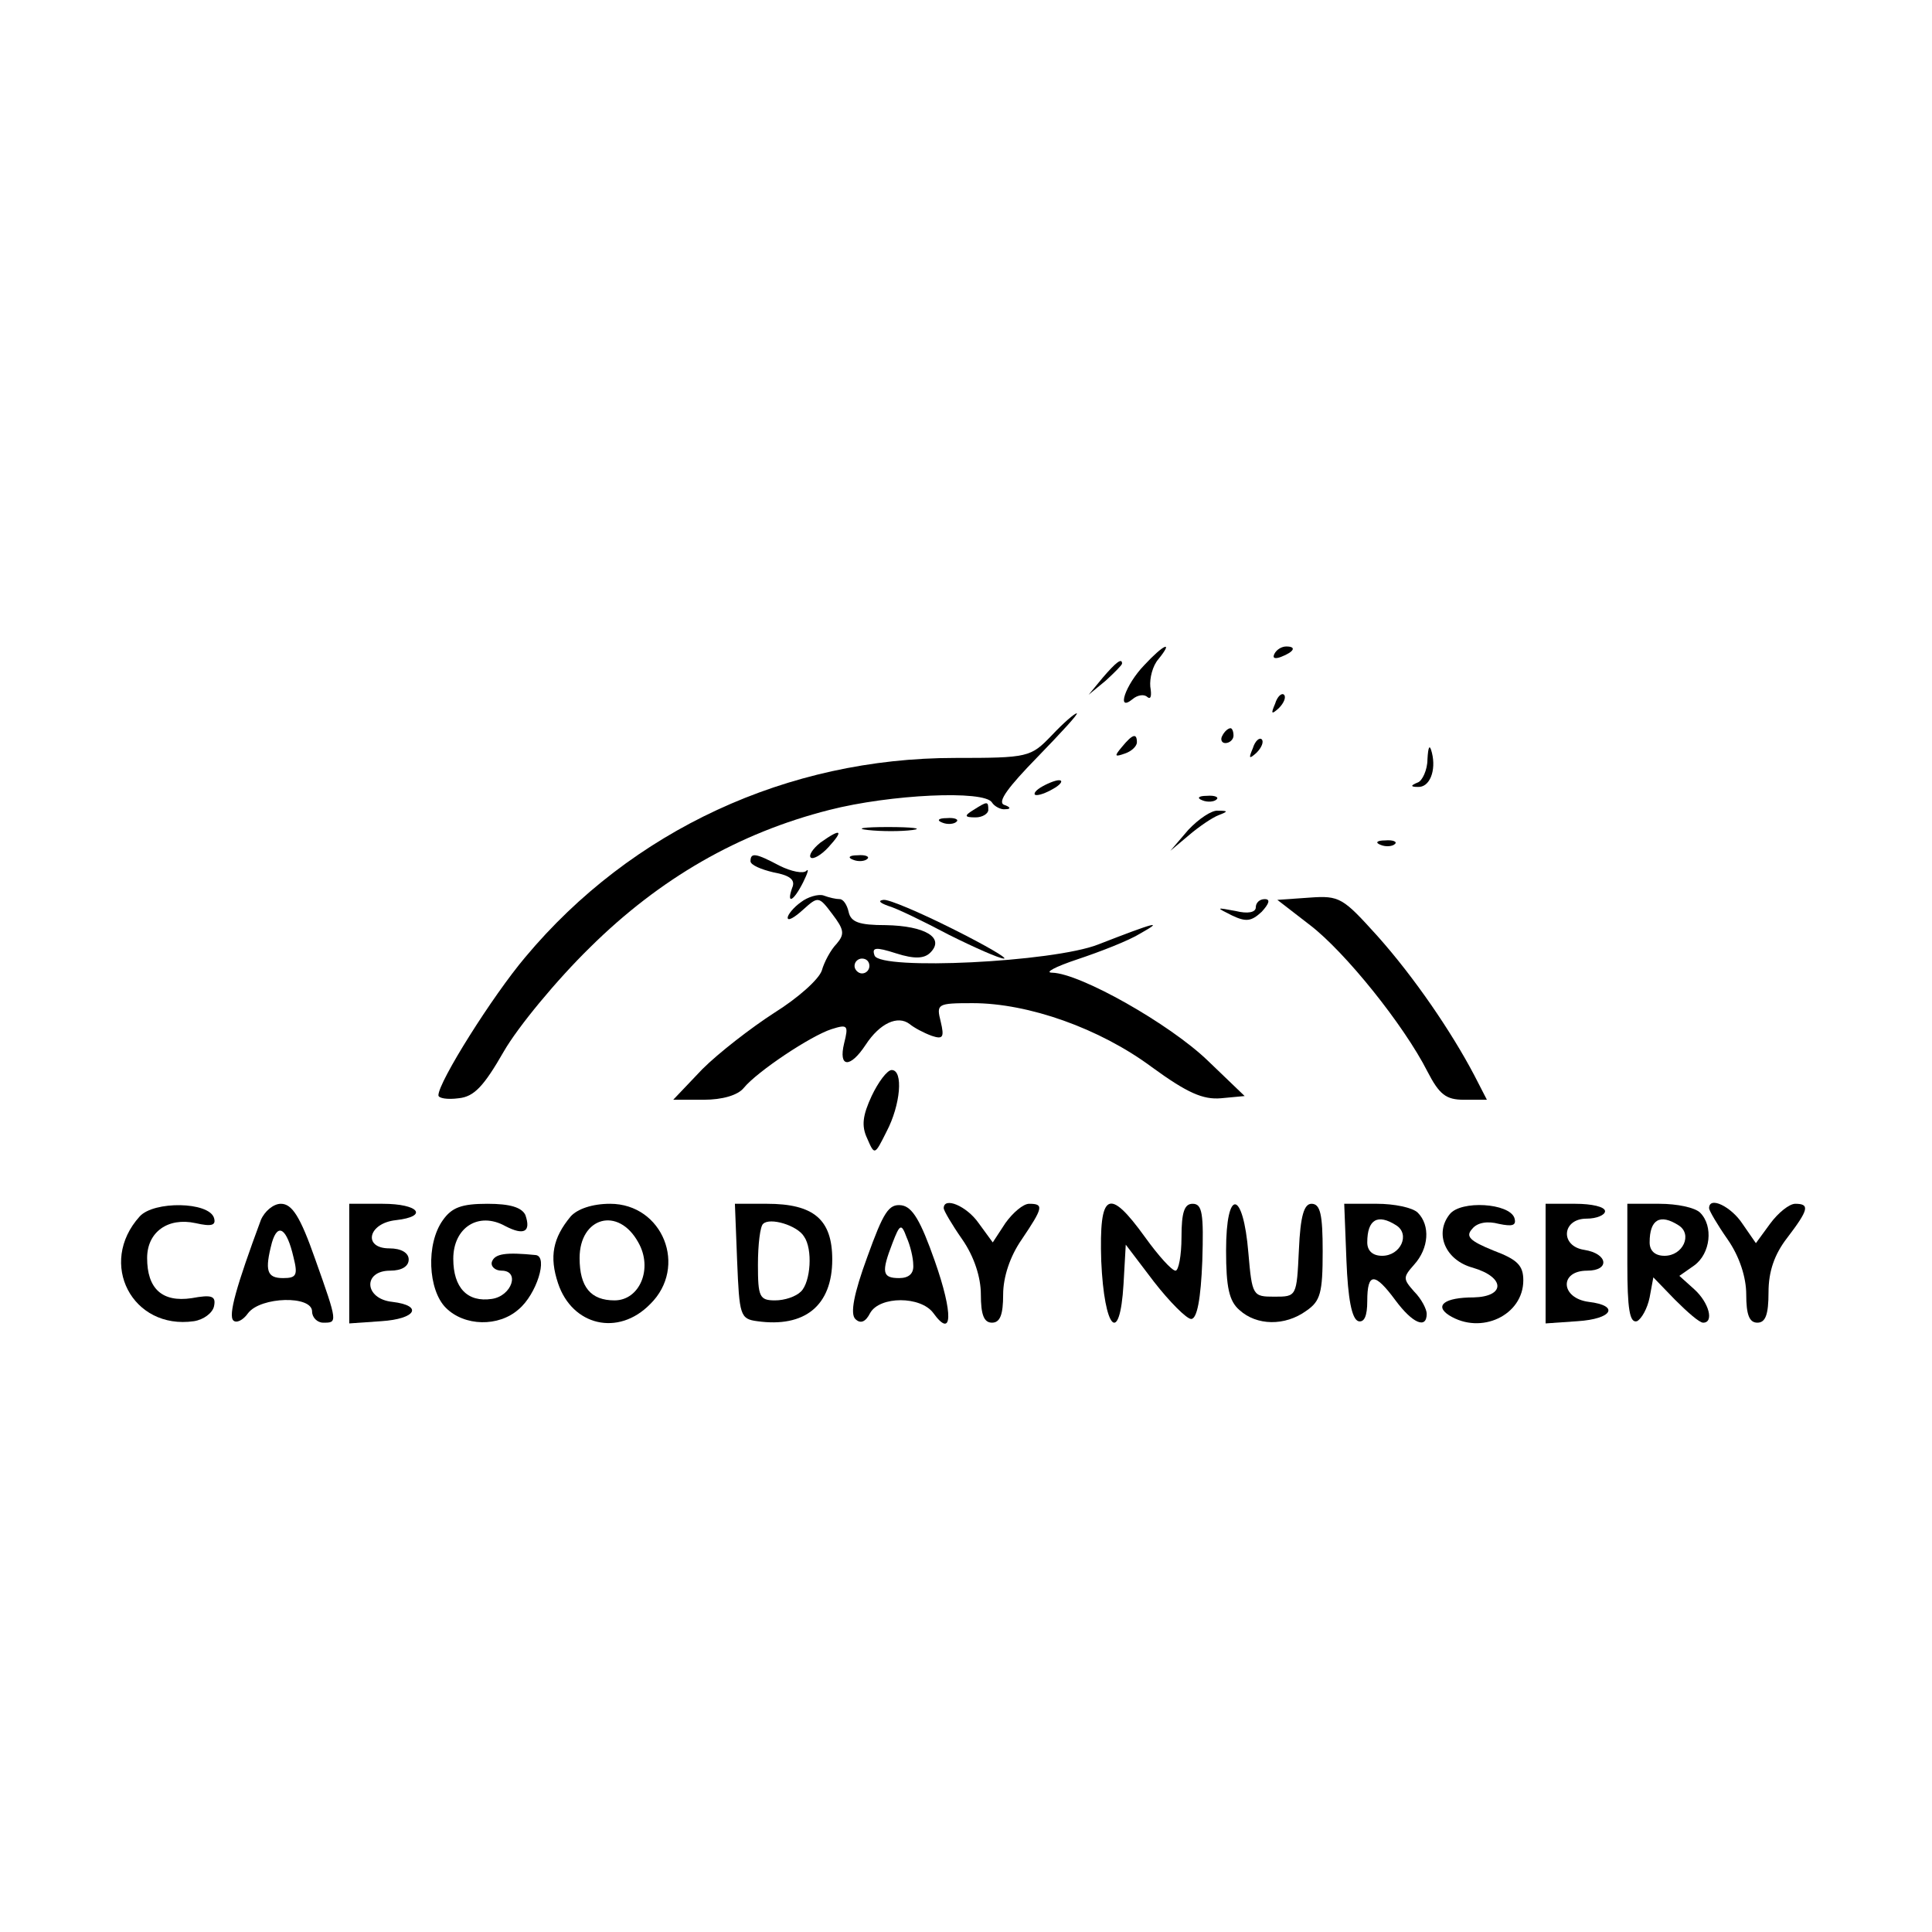 <?xml version="1.0" standalone="no"?>
<!DOCTYPE svg PUBLIC "-//W3C//DTD SVG 20010904//EN"
 "http://www.w3.org/TR/2001/REC-SVG-20010904/DTD/svg10.dtd">
<svg version="1.0" xmlns="http://www.w3.org/2000/svg"
 width="260pt" height="260pt" viewBox="0 0 260 260"
 preserveAspectRatio="xMidYMid meet">
<g transform="translate(0,260) scale(0.1,-0.1)"
fill="#000000" stroke="none">
<path d="M1540 1705 c-26 -27 -38 -64 -16 -46 7 6 16 7 20 3 5 -4 6 2 4 14 -1
11 3 28 11 37 21 26 7 20 -19 -8z"/>
<path d="M1715 1720 c-3 -6 1 -7 9 -4 18 7 21 14 7 14 -6 0 -13 -4 -16 -10z"/>
<path d="M1484 1688 l-19 -23 23 19 c12 11 22 21 22 23 0 8 -8 2 -26 -19z"/>
<path d="M1716 1653 c-6 -14 -5 -15 5 -6 7 7 10 15 7 18 -3 3 -9 -2 -12 -12z"/>
<path d="M1415 1610 c-28 -29 -31 -30 -130 -30 -225 0 -435 -97 -578 -268 -44
-52 -117 -168 -117 -186 0 -4 12 -6 27 -4 21 2 34 16 61 63 19 33 71 96 116
140 94 93 200 154 322 185 82 21 209 27 219 10 3 -5 12 -10 18 -9 8 0 7 3 -2
6 -9 4 6 24 45 64 32 33 56 59 53 59 -3 0 -18 -13 -34 -30z"/>
<path d="M1645 1610 c-3 -5 -1 -10 4 -10 6 0 11 5 11 10 0 6 -2 10 -4 10 -3 0
-8 -4 -11 -10z"/>
<path d="M1510 1595 c-11 -13 -10 -14 4 -9 9 3 16 10 16 15 0 13 -6 11 -20 -6z"/>
<path d="M1686 1593 c-6 -14 -5 -15 5 -6 7 7 10 15 7 18 -3 3 -9 -2 -12 -12z"/>
<path d="M1921 1578 c0 -14 -7 -29 -13 -31 -10 -4 -10 -6 0 -6 16 -1 25 22 19
46 -3 12 -5 9 -6 -9z"/>
<path d="M1400 1540 c-8 -5 -10 -10 -5 -10 6 0 17 5 25 10 8 5 11 10 5 10 -5
0 -17 -5 -25 -10z"/>
<path d="M1618 1523 c7 -3 16 -2 19 1 4 3 -2 6 -13 5 -11 0 -14 -3 -6 -6z"/>
<path d="M1310 1510 c-13 -8 -12 -10 3 -10 9 0 17 5 17 10 0 12 -1 12 -20 0z"/>
<path d="M1599 1483 l-24 -28 25 21 c14 12 32 24 40 27 13 5 13 6 -1 6 -8 1
-26 -11 -40 -26z"/>
<path d="M1268 1493 c7 -3 16 -2 19 1 4 3 -2 6 -13 5 -11 0 -14 -3 -6 -6z"/>
<path d="M1168 1483 c18 -2 45 -2 60 0 15 2 0 4 -33 4 -33 0 -45 -2 -27 -4z"/>
<path d="M1104 1466 c-10 -8 -16 -17 -13 -20 3 -3 14 3 24 14 21 23 17 26 -11
6z"/>
<path d="M1858 1463 c7 -3 16 -2 19 1 4 3 -2 6 -13 5 -11 0 -14 -3 -6 -6z"/>
<path d="M1010 1441 c0 -5 14 -11 31 -15 22 -4 30 -10 25 -21 -8 -23 2 -18 15
8 6 12 8 19 4 15 -4 -4 -20 -1 -36 7 -32 17 -39 18 -39 6z"/>
<path d="M1148 1443 c7 -3 16 -2 19 1 4 3 -2 6 -13 5 -11 0 -14 -3 -6 -6z"/>
<path d="M1078 1386 c-10 -7 -18 -17 -18 -21 0 -5 9 0 21 11 20 18 21 18 39
-6 16 -21 17 -27 6 -40 -8 -8 -17 -25 -20 -36 -4 -12 -32 -37 -64 -57 -31 -20
-75 -54 -97 -76 l-39 -41 41 0 c25 0 46 6 54 16 18 22 90 70 118 79 22 7 23 5
17 -19 -8 -33 8 -34 29 -2 19 29 43 40 59 28 6 -5 19 -12 30 -16 15 -5 17 -2
12 19 -6 24 -5 25 43 25 75 0 171 -34 241 -86 48 -35 69 -44 93 -42 l32 3 -50
48 c-51 49 -171 117 -209 118 -11 0 4 8 34 18 30 10 69 25 85 35 32 18 20 15
-57 -15 -61 -24 -293 -35 -301 -15 -4 11 1 12 29 3 25 -8 38 -7 46 1 20 20 -7
36 -60 37 -36 0 -47 4 -50 18 -2 9 -7 17 -12 17 -5 0 -14 2 -22 5 -7 2 -21 -2
-30 -9z m92 -86 c0 -5 -4 -10 -10 -10 -5 0 -10 5 -10 10 0 6 5 10 10 10 6 0
10 -4 10 -10z"/>
<path d="M1762 1392 l-43 -3 44 -34 c47 -36 126 -134 158 -197 16 -31 25 -38
49 -38 l31 0 -17 33 c-31 59 -81 132 -130 187 -47 52 -51 55 -92 52z"/>
<path d="M1195 1381 c11 -3 48 -21 82 -39 34 -17 68 -32 74 -32 6 0 -25 18
-69 40 -44 22 -86 40 -93 39 -8 -1 -5 -4 6 -8z"/>
<path d="M1690 1379 c0 -7 -11 -9 -27 -5 -27 5 -27 5 -5 -6 19 -9 26 -8 40 5
10 11 12 17 4 17 -7 0 -12 -5 -12 -11z"/>
<path d="M1173 1125 c-12 -26 -14 -40 -6 -57 10 -23 10 -23 26 9 19 36 23 83
7 83 -6 0 -18 -16 -27 -35z"/>
<path d="M188 963 c-57 -63 -10 -153 73 -141 13 2 25 11 27 20 3 14 -3 16 -30
11 -40 -6 -60 13 -60 54 0 35 28 55 65 47 22 -5 28 -3 25 7 -7 22 -81 23 -100
2z"/>
<path d="M351 958 c-33 -89 -44 -128 -37 -135 4 -4 13 0 20 10 17 22 86 24 86
2 0 -8 7 -15 15 -15 19 0 20 -1 -11 86 -20 57 -31 74 -46 74 -10 0 -22 -10
-27 -22z m44 -50 c6 -24 4 -28 -14 -28 -22 0 -25 10 -15 48 8 27 20 19 29 -20z"/>
<path d="M470 899 l0 -80 43 3 c47 3 57 21 15 26 -38 4 -40 42 -3 42 16 0 25
6 25 15 0 9 -10 15 -26 15 -36 0 -29 34 9 38 44 5 31 22 -18 22 l-45 0 0 -81z"/>
<path d="M596 958 c-23 -32 -20 -94 4 -118 25 -25 71 -26 98 -2 24 20 40 71
23 73 -40 4 -55 2 -59 -9 -2 -6 4 -12 13 -12 25 0 14 -34 -13 -38 -33 -5 -52
15 -52 54 0 42 34 64 70 44 25 -13 35 -8 27 15 -5 10 -20 15 -51 15 -35 0 -48
-5 -60 -22z"/>
<path d="M768 963 c-24 -29 -29 -54 -17 -90 19 -57 81 -72 124 -28 51 50 17
135 -54 135 -24 0 -44 -7 -53 -17z m91 -35 c20 -35 2 -78 -32 -78 -32 0 -47
18 -47 57 0 55 52 70 79 21z"/>
<path d="M992 903 c3 -73 4 -78 27 -81 64 -9 101 21 101 83 0 54 -25 75 -88
75 l-43 0 3 -77z m90 33 c12 -17 9 -61 -4 -74 -7 -7 -22 -12 -35 -12 -21 0
-23 5 -23 48 0 27 3 52 7 55 9 9 46 -2 55 -17z"/>
<path d="M1167 908 c-18 -49 -23 -76 -16 -83 7 -7 14 -4 20 8 13 23 68 23 85
0 26 -36 27 -1 2 70 -19 54 -30 73 -45 75 -17 2 -24 -9 -46 -70z m62 -10 c1
-12 -6 -18 -19 -18 -23 0 -24 8 -9 47 10 26 12 27 19 8 5 -11 9 -28 9 -37z"/>
<path d="M1270 974 c0 -3 11 -22 25 -42 16 -23 25 -51 25 -74 0 -27 4 -38 15
-38 11 0 15 11 15 38 0 23 9 51 25 74 29 43 30 48 10 48 -8 0 -22 -12 -32 -26
l-17 -26 -19 26 c-16 23 -47 36 -47 20z"/>
<path d="M1482 903 c4 -92 25 -115 30 -31 l3 53 38 -50 c21 -27 44 -50 50 -50
8 0 13 27 15 78 2 64 0 77 -13 77 -11 0 -15 -11 -15 -45 0 -25 -4 -45 -8 -45
-5 0 -23 20 -41 45 -49 68 -62 61 -59 -32z"/>
<path d="M1650 917 c0 -49 4 -68 18 -80 23 -21 61 -22 90 -1 19 13 22 24 22
80 0 49 -3 64 -15 64 -10 0 -15 -16 -17 -62 -3 -63 -3 -63 -33 -63 -29 0 -30
1 -35 59 -7 85 -30 88 -30 3z"/>
<path d="M1812 903 c2 -50 7 -78 16 -81 8 -2 12 7 12 27 0 39 10 39 38 1 23
-31 42 -39 42 -18 0 6 -7 20 -17 30 -15 17 -15 19 0 36 20 22 22 53 5 70 -7 7
-32 12 -55 12 l-44 0 3 -77z m67 48 c19 -12 6 -41 -19 -41 -13 0 -20 7 -20 18
0 31 14 39 39 23z"/>
<path d="M1951 966 c-21 -26 -6 -62 31 -72 44 -13 44 -39 1 -40 -39 0 -53 -11
-33 -24 43 -27 100 0 100 47 0 20 -8 28 -40 40 -32 13 -38 19 -29 29 7 9 21
11 36 7 19 -4 24 -2 21 8 -7 20 -72 24 -87 5z"/>
<path d="M2080 899 l0 -80 43 3 c47 3 57 21 15 26 -38 5 -40 42 -2 42 31 0 28
23 -4 28 -33 5 -30 42 3 42 14 0 25 5 25 10 0 6 -18 10 -40 10 l-40 0 0 -81z"/>
<path d="M2190 899 c0 -60 3 -80 13 -77 6 3 14 17 17 32 l5 27 29 -30 c17 -17
33 -31 38 -31 15 0 8 27 -12 45 l-20 18 20 14 c22 16 26 53 8 71 -7 7 -31 12
-55 12 l-43 0 0 -81z m69 52 c19 -12 6 -41 -19 -41 -13 0 -20 7 -20 18 0 31
14 39 39 23z"/>
<path d="M2300 974 c0 -3 11 -22 25 -42 16 -23 25 -51 25 -74 0 -27 4 -38 15
-38 11 0 15 11 15 41 0 28 8 51 25 73 29 38 31 46 11 46 -8 0 -23 -12 -34 -27
l-19 -26 -18 26 c-15 23 -45 38 -45 21z"/>
</g>
</svg>
